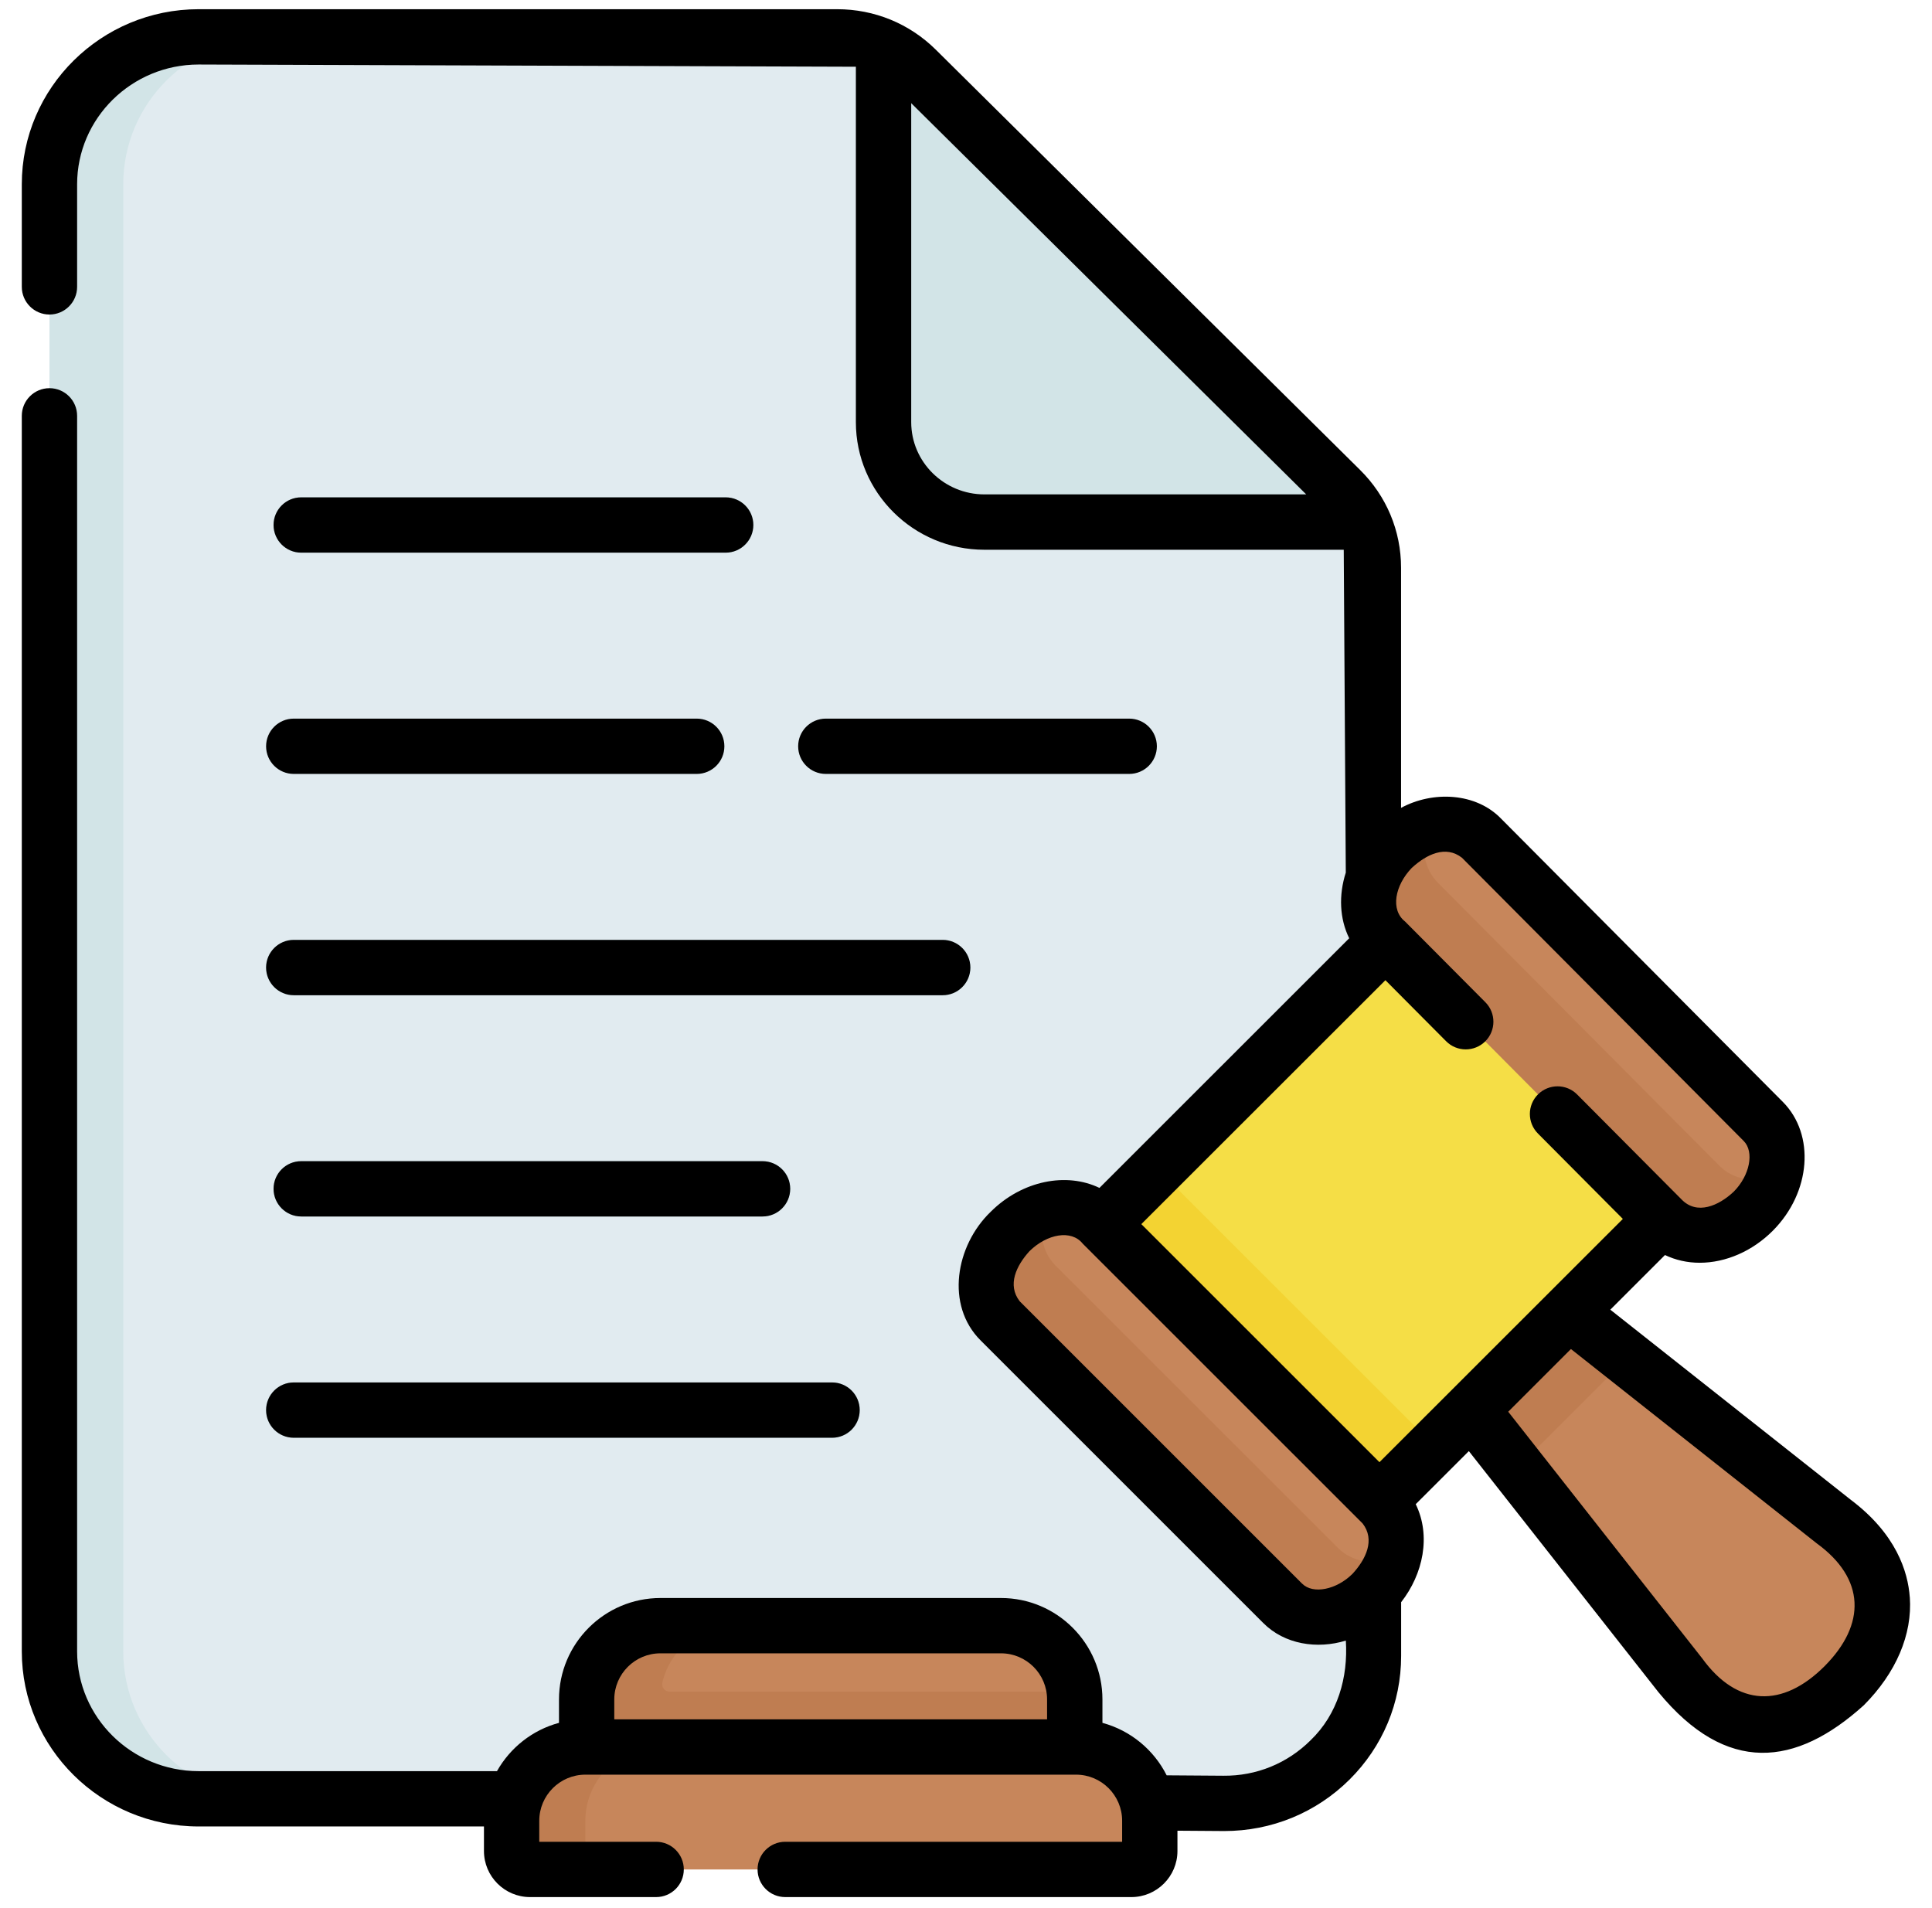 <svg xmlns="http://www.w3.org/2000/svg" width="81" height="80" viewBox="0 0 81 80" fill="none"><path d="M64.57 54.007L76.888 63.798C79.639 65.862 79.417 68.574 77.318 70.677C75.22 72.78 72.516 73.004 70.456 70.246L60.359 57.375L64.571 54.006L64.57 54.007Z" fill="#C7865B"></path><path d="M68.236 56.922L63.622 61.534L60.359 57.375L64.57 54.007L68.236 56.922Z" fill="#BF7D51"></path><path d="M2.074 7.727C2.074 4.313 4.874 1.545 8.329 1.545H35.715C36.962 1.545 38.157 2.036 39.037 2.908L56.831 20.532C57.709 21.401 58.202 22.579 58.202 23.806V62.392L56.656 62.985L58.202 63.642V69.429C58.202 72.86 55.373 75.634 51.898 75.609L24.635 75.418H8.329C4.874 75.418 2.074 72.65 2.074 69.236V7.727Z" fill="#E1EBF0"></path><path d="M5.167 7.727V69.236C5.167 72.65 7.967 75.418 11.421 75.418H8.329C4.874 75.418 2.074 72.65 2.074 69.236V7.727C2.074 4.313 4.874 1.545 8.329 1.545H11.421C7.967 1.545 5.167 4.313 5.167 7.727Z" fill="#D2E4E7"></path><path d="M52.423 75.591C52.25 75.605 52.074 75.611 51.897 75.61L24.633 75.418H27.725L52.423 75.591Z" fill="#B4D2D7"></path><path d="M57.782 21.889H41.891C39.556 21.889 37.662 20.014 37.662 17.7V1.964C38.169 2.19 38.635 2.509 39.037 2.906L56.831 20.532C57.231 20.927 57.553 21.388 57.782 21.889Z" fill="#D2E4E7"></path><path d="M30.425 23.171H12.628C11.988 23.171 11.469 22.651 11.469 22.011C11.469 21.371 11.988 20.852 12.628 20.852H30.424C31.064 20.852 31.584 21.371 31.584 22.011C31.584 22.651 31.064 23.171 30.424 23.171H30.425Z" fill="#B4D2D7"></path><path d="M31.972 51.003H12.628C11.988 51.003 11.469 50.483 11.469 49.843C11.469 49.203 11.988 48.684 12.628 48.684H31.97C32.61 48.684 33.13 49.203 33.13 49.843C33.13 50.483 32.61 51.003 31.97 51.003H31.972Z" fill="#B4D2D7"></path><path d="M39.523 41.726H12.316C11.676 41.726 11.156 41.206 11.156 40.566C11.156 39.926 11.676 39.406 12.316 39.406H39.523C40.163 39.406 40.683 39.926 40.683 40.566C40.683 41.206 40.163 41.726 39.523 41.726Z" fill="#B4D2D7"></path><path d="M34.885 60.28H12.316C11.676 60.28 11.156 59.761 11.156 59.121C11.156 58.48 11.676 57.961 12.316 57.961H34.885C35.525 57.961 36.044 58.48 36.044 59.121C36.044 59.761 35.525 60.28 34.885 60.28Z" fill="#B4D2D7"></path><path d="M69.68 51.107L57.838 62.943L51.118 57.771L46.215 51.323L58.09 39.454L65.702 45.553L69.68 51.107Z" fill="#F5DE46"></path><path d="M46.205 51.323L48.524 49.004L60.144 60.623L57.825 62.943L46.205 51.323Z" fill="#F3D332"></path><path d="M57.529 66.802C56.377 67.953 54.7 68.141 53.778 67.223L41.932 55.379C41.012 54.46 41.198 52.781 42.35 51.631H42.351C43.502 50.479 45.181 50.292 46.101 51.21L46.214 51.323L57.837 62.943L57.947 63.053C58.868 63.973 58.681 65.652 57.529 66.802Z" fill="#C7865B"></path><path d="M58.407 65.361C58.254 65.871 57.959 66.374 57.529 66.802C56.377 67.953 54.7 68.141 53.778 67.223L41.932 55.379C41.012 54.46 41.198 52.781 42.35 51.631H42.351C42.78 51.201 43.282 50.906 43.792 50.752C43.533 51.609 43.675 52.484 44.252 53.059L56.097 64.903C56.675 65.48 57.551 65.619 58.407 65.361Z" fill="#BF7D51"></path><path d="M73.511 50.779C72.362 51.934 70.687 52.122 69.77 51.198L69.679 51.106L58.089 39.454L57.959 39.323C57.042 38.4 57.229 36.717 58.376 35.562H58.378C59.525 34.407 61.2 34.22 62.117 35.143L73.93 47.02C74.847 47.943 74.66 49.625 73.511 50.779Z" fill="#C7865B"></path><path d="M74.384 49.342C74.231 49.849 73.938 50.35 73.511 50.779C72.362 51.934 70.687 52.122 69.77 51.198L69.679 51.106L58.089 39.454L57.959 39.323C57.042 38.4 57.229 36.717 58.376 35.562H58.378C58.808 35.129 59.313 34.833 59.824 34.679C59.561 35.541 59.701 36.422 60.278 37.003L60.408 37.135L71.999 48.787L72.09 48.878C72.663 49.457 73.532 49.599 74.384 49.342Z" fill="#BF7D51"></path><path d="M24.596 74.034V71.251C24.596 69.542 25.98 68.158 27.688 68.158H41.968C43.676 68.158 45.06 69.542 45.06 71.251V74.034H24.596Z" fill="#C7865B"></path><path d="M45.043 70.926H28.072C27.871 70.926 27.725 70.739 27.77 70.543C28.09 69.176 29.318 68.158 30.781 68.158H27.688C26.091 68.158 24.775 69.372 24.613 70.926V70.931C24.613 70.931 24.613 70.943 24.611 70.948C24.602 71.047 24.596 71.149 24.596 71.251V74.034H45.06V71.251C45.06 71.141 45.054 71.033 45.043 70.926Z" fill="#BF7D51"></path><path d="M47.432 78.379H22.222C21.796 78.379 21.449 78.032 21.449 77.606V76.338C21.449 74.629 22.833 73.245 24.542 73.245H45.113C46.821 73.245 48.205 74.629 48.205 76.338V77.606C48.205 78.032 47.859 78.379 47.432 78.379Z" fill="#C7865B"></path><path d="M27.634 73.245C26.841 73.245 26.119 73.544 25.573 74.034C24.941 74.6 24.542 75.422 24.542 76.338V77.606C24.542 78.032 24.887 78.379 25.315 78.379H22.222C21.794 78.379 21.449 78.032 21.449 77.606V76.338C21.449 74.631 22.833 73.245 24.542 73.245H24.594L26.012 72.781L27.634 73.245Z" fill="#BF7D51"></path><path d="M12.628 23.171H30.424C31.064 23.171 31.584 22.651 31.584 22.011C31.584 21.371 31.064 20.852 30.424 20.852H12.628C11.988 20.852 11.469 21.371 11.469 22.011C11.469 22.651 11.988 23.171 12.628 23.171Z" fill="black"></path><path d="M12.628 48.684C11.988 48.684 11.469 49.203 11.469 49.843C11.469 50.483 11.988 51.003 12.628 51.003H31.97C32.61 51.003 33.13 50.483 33.13 49.843C33.13 49.203 32.61 48.684 31.97 48.684H12.628Z" fill="black"></path><path d="M47.342 32.448C47.982 32.448 48.502 31.929 48.502 31.289C48.502 30.648 47.982 30.129 47.342 30.129H34.623C33.982 30.129 33.463 30.648 33.463 31.289C33.463 31.929 33.982 32.448 34.623 32.448H47.342Z" fill="black"></path><path d="M12.316 32.448H29.21C29.85 32.448 30.37 31.929 30.37 31.289C30.37 30.648 29.85 30.129 29.21 30.129H12.316C11.676 30.129 11.156 30.648 11.156 31.289C11.156 31.929 11.676 32.448 12.316 32.448Z" fill="black"></path><path d="M12.316 41.726H39.523C40.163 41.726 40.683 41.206 40.683 40.566C40.683 39.926 40.163 39.406 39.523 39.406H12.316C11.676 39.406 11.156 39.926 11.156 40.566C11.156 41.206 11.676 41.726 12.316 41.726Z" fill="black"></path><path d="M12.316 60.28H34.885C35.525 60.28 36.044 59.761 36.044 59.121C36.044 58.48 35.525 57.961 34.885 57.961H12.316C11.676 57.961 11.156 58.48 11.156 59.121C11.156 59.761 11.676 60.28 12.316 60.28Z" fill="black"></path><path d="M80.068 66.963C79.991 65.891 79.499 64.314 77.594 62.88L67.513 54.91L69.805 52.619C70.245 52.829 70.738 52.943 71.258 52.943C72.359 52.943 73.477 52.453 74.329 51.597C74.332 51.594 74.333 51.59 74.337 51.589C75.923 49.987 76.109 47.572 74.748 46.2L62.936 34.325C61.88 33.229 60.074 33.149 58.74 33.871V23.805C58.74 22.257 58.13 20.8 57.025 19.706L39.234 2.083C38.129 0.989 36.66 0.386 35.096 0.386H8.328C4.24 0.386 0.914 3.679 0.914 7.727V12.027C0.914 12.667 1.434 13.187 2.074 13.187C2.714 13.187 3.233 12.667 3.233 12.027V7.727C3.233 4.958 5.519 2.705 8.328 2.705L35.883 2.798V17.7C35.883 20.649 38.3 23.049 41.272 23.049H56.337L56.423 36.586C56.12 37.531 56.162 38.52 56.566 39.338L46.095 49.805C44.714 49.137 42.854 49.494 41.539 50.802C40.057 52.227 39.633 54.726 41.114 56.2L52.96 68.044C53.855 68.947 55.227 69.153 56.425 68.784C56.524 70.326 56.086 71.869 54.947 72.964C53.973 73.932 52.675 74.465 51.288 74.45L48.913 74.433C48.375 73.363 47.398 72.551 46.22 72.233V71.251C46.22 68.907 44.312 66.999 41.968 66.999H27.689C25.344 66.999 23.436 68.907 23.436 71.251V72.233C22.323 72.532 21.389 73.275 20.836 74.258H8.328C5.519 74.258 3.233 72.005 3.233 69.236V17.434C3.233 16.794 2.714 16.275 2.074 16.275C1.434 16.275 0.914 16.794 0.914 17.434V69.236C0.914 73.284 4.24 76.577 8.328 76.577H20.29V77.606C20.29 78.671 21.157 79.538 22.223 79.538H27.509C28.149 79.538 28.669 79.019 28.669 78.379C28.669 77.739 28.149 77.219 27.509 77.219H22.609V76.338C22.609 75.272 23.477 74.405 24.542 74.405H45.113C46.178 74.405 47.046 75.272 47.046 76.338V77.219H32.921C32.281 77.219 31.761 77.739 31.761 78.379C31.761 79.019 32.281 79.538 32.921 79.538H47.432C48.498 79.538 49.365 78.671 49.365 77.606V76.755C49.433 76.755 51.259 76.769 51.326 76.769C53.311 76.769 55.176 76.004 56.58 74.611C57.974 73.225 58.743 71.385 58.743 69.429V67.175C59.667 65.995 60.003 64.392 59.355 63.065L61.582 60.84L69.535 70.952C72.387 74.417 75.29 74.07 78.139 71.497C79.496 70.136 80.181 68.526 80.07 66.963H80.068ZM27.687 69.318H41.966C43.032 69.318 43.899 70.185 43.899 71.251V72.086H25.754V71.251C25.754 70.185 26.622 69.318 27.687 69.318ZM59.199 36.38C59.805 35.822 60.612 35.428 61.294 35.963L73.106 47.838C73.557 48.292 73.362 49.285 72.688 49.962C72.065 50.55 71.147 50.96 70.499 50.287L66.123 45.888C65.671 45.433 64.937 45.432 64.482 45.883C64.028 46.335 64.026 47.069 64.478 47.524L68.039 51.105C64.969 54.17 60.903 58.236 57.834 61.304L47.851 51.323L58.084 41.096L60.629 43.655C61.081 44.11 61.815 44.111 62.27 43.66C62.724 43.208 62.726 42.474 62.274 42.019L58.907 38.635C58.291 38.151 58.472 37.13 59.197 36.379L59.199 36.38ZM38.203 17.7V4.326L54.764 20.728H41.272C39.581 20.728 38.203 19.369 38.203 17.699V17.7ZM54.597 66.402L42.752 54.558C42.22 53.874 42.609 53.064 43.163 52.455C43.899 51.733 44.916 51.542 45.394 52.142L57.127 63.872C57.662 64.557 57.266 65.374 56.708 65.981C56.034 66.655 55.047 66.85 54.597 66.4V66.402ZM76.495 69.858C74.739 71.612 72.84 71.566 71.366 69.53L63.233 59.189L65.862 56.56L76.167 64.707C78.201 66.185 78.247 68.096 76.495 69.858Z" fill="black"></path></svg>